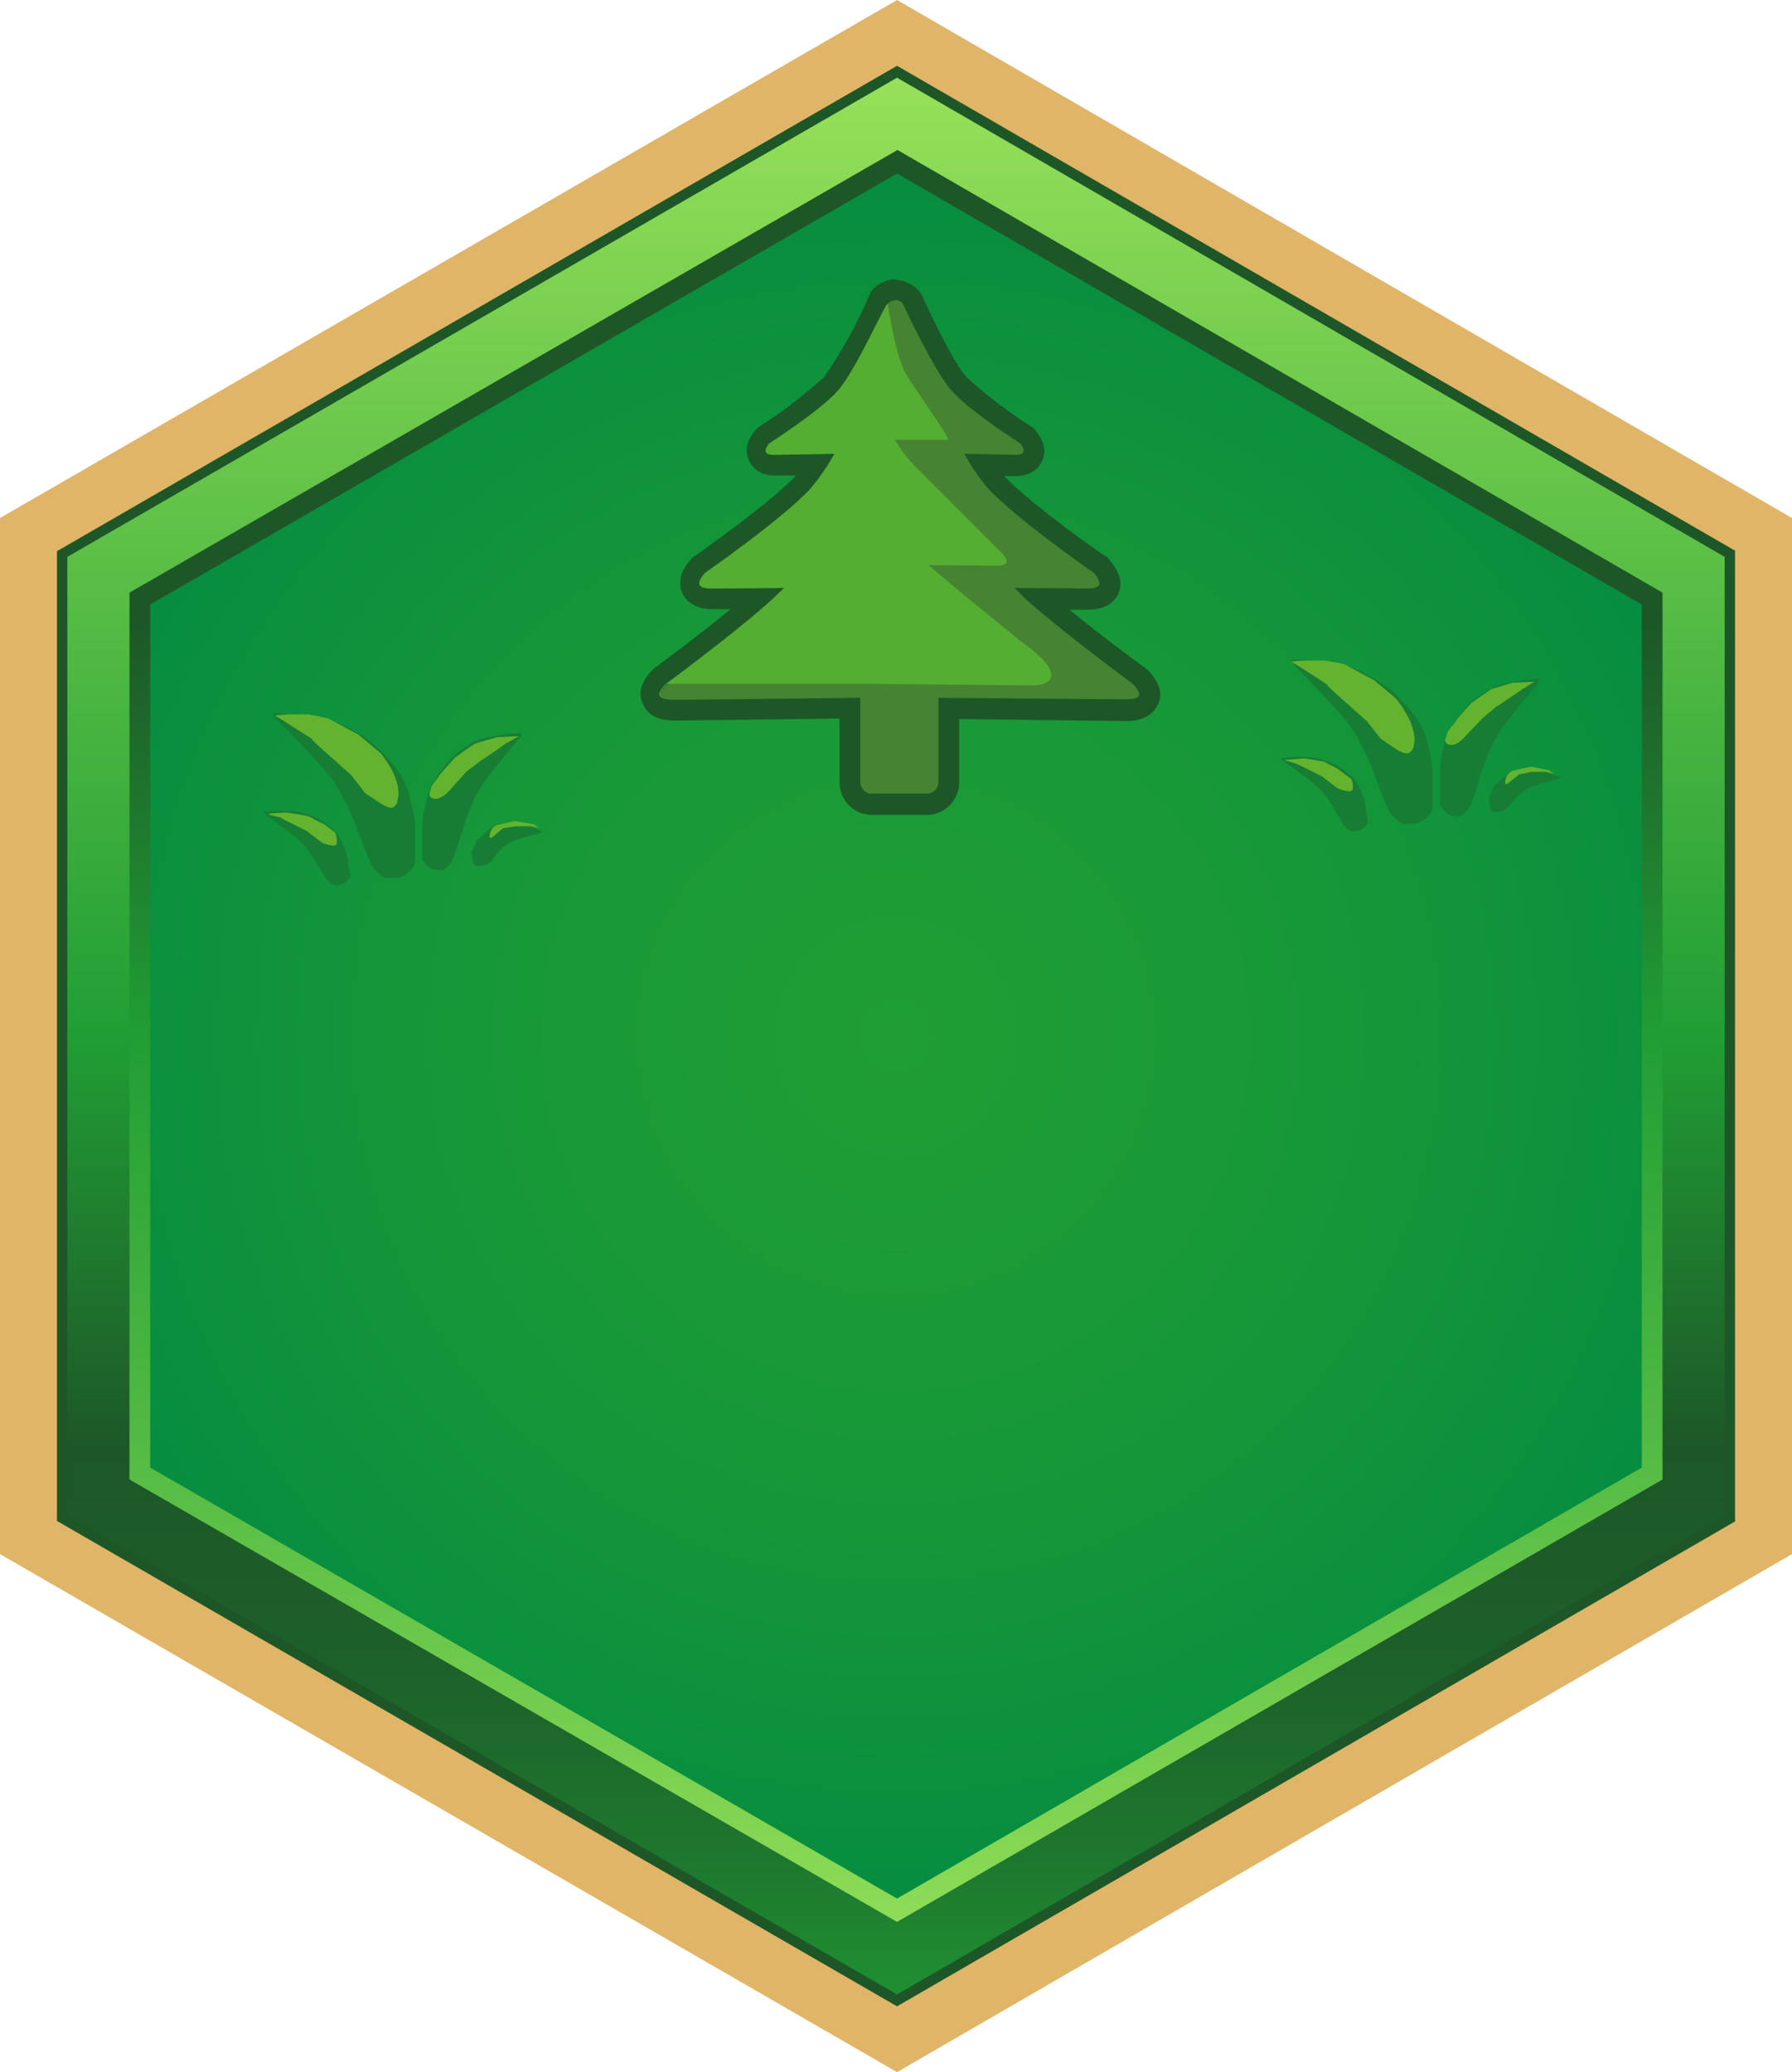 <svg width="346" height="400" viewBox="0 0 346 400" fill="none" xmlns="http://www.w3.org/2000/svg">
<path d="M19.964 111.54V288.46L173.177 376.921L326.036 288.46V111.54L173.177 23.079L19.964 111.54Z" fill="url(#paint0_radial_60_101)"/>
<path d="M173.2 33.5L317 116.7V283.3L173.2 366.5L29 283.3V116.7L173.2 33.5ZM173.2 8L4 104V300L173.2 400L342 296V104L173.2 8Z" fill="url(#paint1_linear_60_101)"/>
<path d="M173.2 28.9L321 114.4V285.6L173.2 371L25 285.6V114.4L173.2 29M173.2 4.1L4 104V296L173.2 396L342 296V104L173.2 4V4.1Z" fill="url(#paint2_linear_60_101)"/>
<path d="M173.2 15L333 107.5V292.5L173.2 385L13 292.5V107.5L173.2 15ZM173.2 4L4 104V296L173.2 396L342 296V104L173.2 4Z" fill="#1D5728"/>
<path d="M173.2 12.7L335 106.3V293.7L173.2 387.3L11 293.6V106.4L173.2 12.7ZM173.2 0L0 100V300L173.2 400L346 300V100L173.2 0Z" fill="#E0B568"/>
<path d="M71.9 143.3C71.9 143.3 66.9 139.8 63.6 139C60.2 138.3 53.6 137.4 52.8 137.8C52 138.2 64 148.5 66 153.6C69 158.6 70.7 166.1 72.4 167.9C74.1 169.7 74.3 169.6 76.5 169.5C78.8 169.3 80.1 166.9 80.1 166.9V158.6C80.1 158.6 79.4 153.3 77.8 150.3C76.2 147.3 71.8 143.3 71.8 143.3H71.9ZM100.7 141.6C100.2 141.3 95.5 142 93.1 142.6C90.7 143.2 87.3 146.2 87.3 146.2C87.3 146.2 84.3 149.6 83.2 152C82.1 154.4 81.5 158.9 81.5 158.9V165.8C81.5 165.8 82.5 167.8 84.1 167.9C85.6 168.1 85.8 168.1 87 166.6C88.2 165.1 89.3 159 91.4 154.7C92.9 150.5 101.2 142 100.7 141.7V141.6ZM97.6 159C97.6 159 95.5 159.2 94.6 160L92.1 162.2L91.1 164.4C91.1 164.4 91.1 166.6 91.7 167C92.3 167.4 93.3 167.1 94.1 166.8C94.9 166.5 96.1 164.3 97.8 163.1C99.2 161.8 104.9 160.9 104.8 160.6C104.6 160.4 101.8 159.1 100.8 158.8C99.6 158.6 97.6 159 97.6 159ZM65.1 161C64.1 159.7 61.4 158 61.4 158C61.4 158 58.6 156.7 56.7 156.6C54.8 156.5 51.2 156.6 50.9 156.8C50.5 157.1 57.6 161.3 59.1 163.7C61.1 166 62.5 169.5 63.6 170.3C64.6 171.1 64.7 171 65.9 170.7C67.1 170.5 67.6 169.2 67.6 169.2L67 165C67 165 66.2 162.4 65.1 161Z" fill="#177D35"/>
<path d="M268.3 133C268.3 133 263.4 129.4 260.1 128.6C256.8 127.8 250 127 249.3 127.4C248.6 127.8 260.4 138.1 262.5 143.2C265.5 148.2 267.1 155.7 268.9 157.5C270.7 159.3 270.8 159.2 273 159C275.2 158.9 276.6 156.4 276.6 156.4V148.2C276.6 148.2 275.9 142.8 274.3 139.9C272.7 137 268.3 132.9 268.3 132.9V133ZM297.2 131.2C296.7 130.8 292 131.6 289.6 132.2C287.3 132.8 283.8 135.8 283.8 135.8C283.8 135.8 280.8 139.1 279.6 141.6C278.4 144.1 278 148.5 278 148.5V155.3C278 155.3 279 157.3 280.5 157.5C282 157.7 282.2 157.7 283.5 156.2C284.7 154.7 285.8 148.5 287.9 144.3C289.4 140.1 297.7 131.6 297.2 131.2ZM297.2 148.4C296.1 148.2 294.1 148.6 294.1 148.6C294.1 148.6 292 148.8 291.1 149.6C290.1 150.2 288.5 151.7 288.5 151.7L287.5 154C287.5 154 287.5 156.2 288.1 156.6C288.7 157 289.7 156.7 290.5 156.4C291.3 156 292.5 153.9 294.3 152.7C295.7 151.4 301.3 150.4 301.3 150.2C301.1 150 298.3 148.6 297.3 148.4H297.2ZM261.6 150.6C260.6 149.3 257.9 147.6 257.9 147.6C257.9 147.6 255 146.3 253.2 146.2C251.3 146 247.7 146.2 247.3 146.4C247 146.7 254.1 150.9 255.6 153.2C257.6 155.5 259 159.1 260 159.9C261 160.6 261.2 160.6 262.4 160.3C263.6 160 264.1 158.7 264.1 158.7L263.5 154.6C263.5 154.6 262.7 152 261.6 150.6Z" fill="#177D35"/>
<path d="M73.5 145.4L69.2 141.8L63.4 138.7L59.6 137.9H55.7L53.1 138.1L57.5 140.9L60.2 142.6C59.8 142.6 65 147.1 67.8 149.6L70.5 153.1L72.9 154.7C72.9 154.7 75.2 156.4 76 155.8C76.9 155.2 76.8 154.1 76.8 154.1C76.8 154.1 77.3 153 76.4 150.3C75.4 147.6 73.4 145.3 73.4 145.3L73.5 145.4ZM97.9 143.4L100.2 142.1L96 142.3C96 142.3 92 143.4 91.7 143.6C91.3 143.7 87.9 146.2 87.9 146.2C87.9 146.2 85.4 148.9 84.9 149.6C84.5 150.3 83.3 151.6 83.3 151.9L83 153C83 153 82.5 154.1 84.1 154.2C85.7 154.2 87.5 151.8 87.5 151.8L90 149L92.6 147L95.6 145L97.8 143.4H97.9ZM62.3 159L59.6 157.6C59.2 157.4 56.3 157 55.6 156.9C54.9 156.8 52.2 157 51.8 157.1C51.5 157.2 54.1 157.8 54.1 157.8L55.2 158.4L59.2 160.4L62.2 162.7C62.2 162.7 63.9 163.4 64.7 163.2C65.4 163 64.9 161 64.7 160.7L62.3 158.9V159ZM99.4 158.5L96.3 159.2C96.3 159.2 95.1 159.4 94.7 160.6C94.3 161.8 94.7 161.8 94.7 161.8L95.1 161.6L97.1 159.9L99.6 159.5H102.4L104 159.8L103 159.1L99.4 158.5ZM269.6 134.9L265.3 131.3L259.5 128.2L255.8 127.5H251.8L249.3 127.7L253.6 130.4L256.3 132.2C255.9 132.2 261.1 136.7 263.9 139.2L266.6 142.6L269.1 144.3C269.1 144.3 271.3 145.9 272.1 145.3C273.1 144.7 273 143.6 273 143.6C273 143.6 273.5 142.5 272.5 139.8C271.5 137.2 269.5 134.8 269.5 134.8L269.6 134.9ZM294 133L296.3 131.6L292.1 131.8C292.1 131.8 288.1 132.9 287.8 133.1L284.1 135.7C284.1 135.7 281.5 138.5 281.1 139.2C280.7 139.8 279.5 141.1 279.5 141.4L279.1 142.6C279.1 142.6 278.7 143.7 280.2 143.8C281.7 143.9 283.6 141.4 283.6 141.4L286.3 138.6L288.8 136.5L291.8 134.5L294 133ZM258.4 148.5C258.1 148.2 256.1 147.4 255.8 147.1C255.4 146.9 252.4 146.5 251.8 146.4L247.9 146.7L250.2 147.4L251.3 147.9L255.3 149.9L258.3 152.2C258.3 152.2 260 152.9 260.8 152.7C261.6 152.6 261.1 150.5 260.8 150.3L258.4 148.5ZM299.2 148.7L295.6 148L292.4 148.7C292.4 148.7 291.3 148.9 290.8 150.1C290.4 151.4 290.8 151.4 290.8 151.4L291.3 151.1L293.3 149.5L295.7 149H298.5L300.1 149.4L299.1 148.7H299.2Z" fill="#64B32E"/>
<path d="M168.3 155.2C166 155.2 164.1 153.2 164.1 150.9V136.7L130.5 137.1C129.3 137.1 126.7 137.1 125.9 135.1C125.1 133.1 126.9 131.3 127.5 130.6H127.6L127.7 130.4C127.9 130.4 139.8 121.5 146.7 115.5L137.7 115.6C136.8 115.6 134.5 115.6 133.7 113.8C132.7 111.9 134.3 110 134.9 109.3L135.1 109.1L135.3 109C135.4 108.9 150.3 98.6 155.5 92.8C156.2 92.1 157 91 157.8 89.7H149.8C147.6 89.7 146.8 88.9 146.4 88.1C146.1 87.3 145.9 86.1 147.4 84.4L147.5 84.1L147.8 84C147.8 84 157.3 77.7 160.6 74.1C163.3 71.2 168.1 61.3 169.6 57.7L169.8 57.5L170 57.3C170.7 56.3 172.1 56 172.7 55.9H172.9C173.4 55.9 175 56.3 175.9 57.3L176 57.5L176.1 57.7C178.565 63.463 181.614 68.959 185.2 74.1C188.6 77.7 198 83.9 198.1 84L198.3 84.1L198.5 84.4C199.9 86 199.8 87.4 199.5 88.1C199.1 88.9 198.2 89.8 196.2 89.8L189.8 89.7C190.7 91 191.5 92.1 192.2 92.8C197.4 98.6 212.2 108.8 212.4 109L212.6 109.1L212.8 109.3C213.3 110 214.8 111.9 214 113.8C213.2 115.6 210.8 115.6 210 115.6H201C207.8 121.6 219.8 130.3 219.9 130.4L220 130.5L220.1 130.6C220.8 131.3 222.6 133.1 221.8 135.1C221 137.1 218.3 137.1 217.2 137.1L183.2 136.7V151C183.2 153.4 181.3 155.3 179 155.3H168.3V155.2Z" fill="#468332"/>
<path d="M173 57.9C173 57.9 174 58.1 174.3 58.6C174.3 58.6 180.3 71.6 183.8 75.5C187.3 79.4 197 85.6 197 85.6C198.1 87 197.8 87.8 196.1 87.8L186.2 87.6C187.487 89.938 188.994 92.148 190.7 94.2C196.2 100.2 211.2 110.6 211.2 110.6C213 112.7 212.5 113.6 209.9 113.6L195.9 113.5L197.9 115.5C204.6 121.6 218.7 132 218.7 132C220.8 134.2 220.3 135 217.2 135L181.2 134.7V150.9C181.2 152.2 180.2 153.2 179 153.2H168.3C167.1 153.2 166.1 152.2 166.1 150.9V134.7L130.5 135.1C127.3 135.1 126.8 134.1 128.9 132.1C128.9 132.1 143.1 121.6 149.7 115.6L151.7 113.5L137.7 113.6C135.1 113.6 134.7 112.7 136.4 110.6C136.4 110.6 151.4 100.2 157 94.2C158.706 92.148 160.213 89.938 161.5 87.6L149.7 87.8C148 87.8 147.7 87 148.9 85.6C148.9 85.6 158.5 79.3 162.1 75.5C165.7 71.7 171.5 58.5 171.5 58.5C171.9 58.1 172.9 57.9 172.9 57.9M172.9 53.9H172.5C171.5 54 169.5 54.6 168.5 55.9L168.1 56.4L167.9 56.9C165.519 62.487 162.57 67.815 159.1 72.8C155.237 76.305 151.09 79.483 146.7 82.3L146.2 82.6L145.8 83.1C143.6 85.7 144.1 87.9 144.6 88.9C145.1 89.9 146.4 91.8 149.6 91.8H153.7C148.4 97.4 134.3 107.2 134.2 107.3L133.7 107.6L133.3 108.1C131.3 110.4 130.9 112.6 131.8 114.6C132.8 116.6 134.8 117.6 137.7 117.6H141.1C136.34 121.427 131.505 125.161 126.6 128.8L126.3 129L126.1 129.2C123.8 131.5 123.1 133.7 124.1 135.8C125.4 139.1 129.2 139.1 130.5 139.1L162.1 138.7V151C162.1 154.5 164.9 157.3 168.3 157.3H179C182.4 157.3 185.2 154.5 185.2 151V138.8L217.2 139.2C218.4 139.2 222.2 139.2 223.6 135.9C224.6 133.9 223.8 131.6 221.6 129.3L221.3 129.1L221.1 128.9C221 128.9 213.1 123.1 206.5 117.7H209.9C212.9 117.7 214.9 116.7 215.9 114.7C216.8 112.7 216.3 110.5 214.3 108.2L214 107.7L213.5 107.4C213.3 107.4 199.2 97.5 193.9 91.9H196.1C199.4 91.9 200.7 90.1 201.2 89C201.7 88 202.2 85.8 200 83.2L199.7 82.7L199.2 82.4C194.775 79.588 190.594 76.41 186.7 72.9C184.4 70.4 180.2 61.9 178 57L177.7 56.5L177.4 56.1C176.224 54.849 174.614 54.098 172.9 54V53.9Z" fill="#1D5728"/>
<path d="M129 132H166L198.8 132.3C202.9 132.5 206.2 130.3 197.5 124.1C197.5 124.1 187.3 115.9 181.3 110.8L179.3 109.1L192.3 109.2C194.6 109.2 195 108.5 193.4 106.7L176.4 89.7C175.025 88.239 173.818 86.629 172.8 84.9H183C183.8 84.9 175.7 73.9 174.6 71.6C172.7 67.6 171.4 58.6 171.4 58.6C170.9 58.6 165.2 71.6 161.7 75.5C158.2 79.4 148.5 85.6 148.5 85.6C147.4 87 147.6 87.8 149.3 87.8L161.1 87.6C159.813 89.938 158.306 92.148 156.6 94.2C151.1 100.2 136.1 110.6 136.1 110.6C134.3 112.7 134.7 113.6 137.4 113.6L151.4 113.5L149.3 115.5C142.7 121.6 128.6 132 128.6 132C126.5 134.2 127 135 130.1 135H130.3C127.3 135 126.7 134.2 128.8 132H129Z" fill="#54AE32"/>
<defs>
<radialGradient id="paint0_radial_60_101" cx="0" cy="0" r="1" gradientUnits="userSpaceOnUse" gradientTransform="translate(173 200) scale(165.421 165.421)">
<stop stop-color="#209E34"/>
<stop offset="0.5" stop-color="#179838"/>
<stop offset="1" stop-color="#078D40"/>
</radialGradient>
<linearGradient id="paint1_linear_60_101" x1="173" y1="400" x2="173" y2="7.7851e-06" gradientUnits="userSpaceOnUse">
<stop stop-color="#A1E65C"/>
<stop offset="0.5" stop-color="#209E34"/>
<stop offset="0.7" stop-color="#1D5728"/>
</linearGradient>
<linearGradient id="paint2_linear_60_101" x1="173" y1="1.67258e-07" x2="173" y2="400" gradientUnits="userSpaceOnUse">
<stop stop-color="#A1E65C"/>
<stop offset="0.5" stop-color="#209E34"/>
<stop offset="0.7" stop-color="#1D5728"/>
<stop offset="0.8" stop-color="#1D602A"/>
<stop offset="0.9" stop-color="#1E782E"/>
<stop offset="1" stop-color="#209E34"/>
</linearGradient>
</defs>
</svg>
